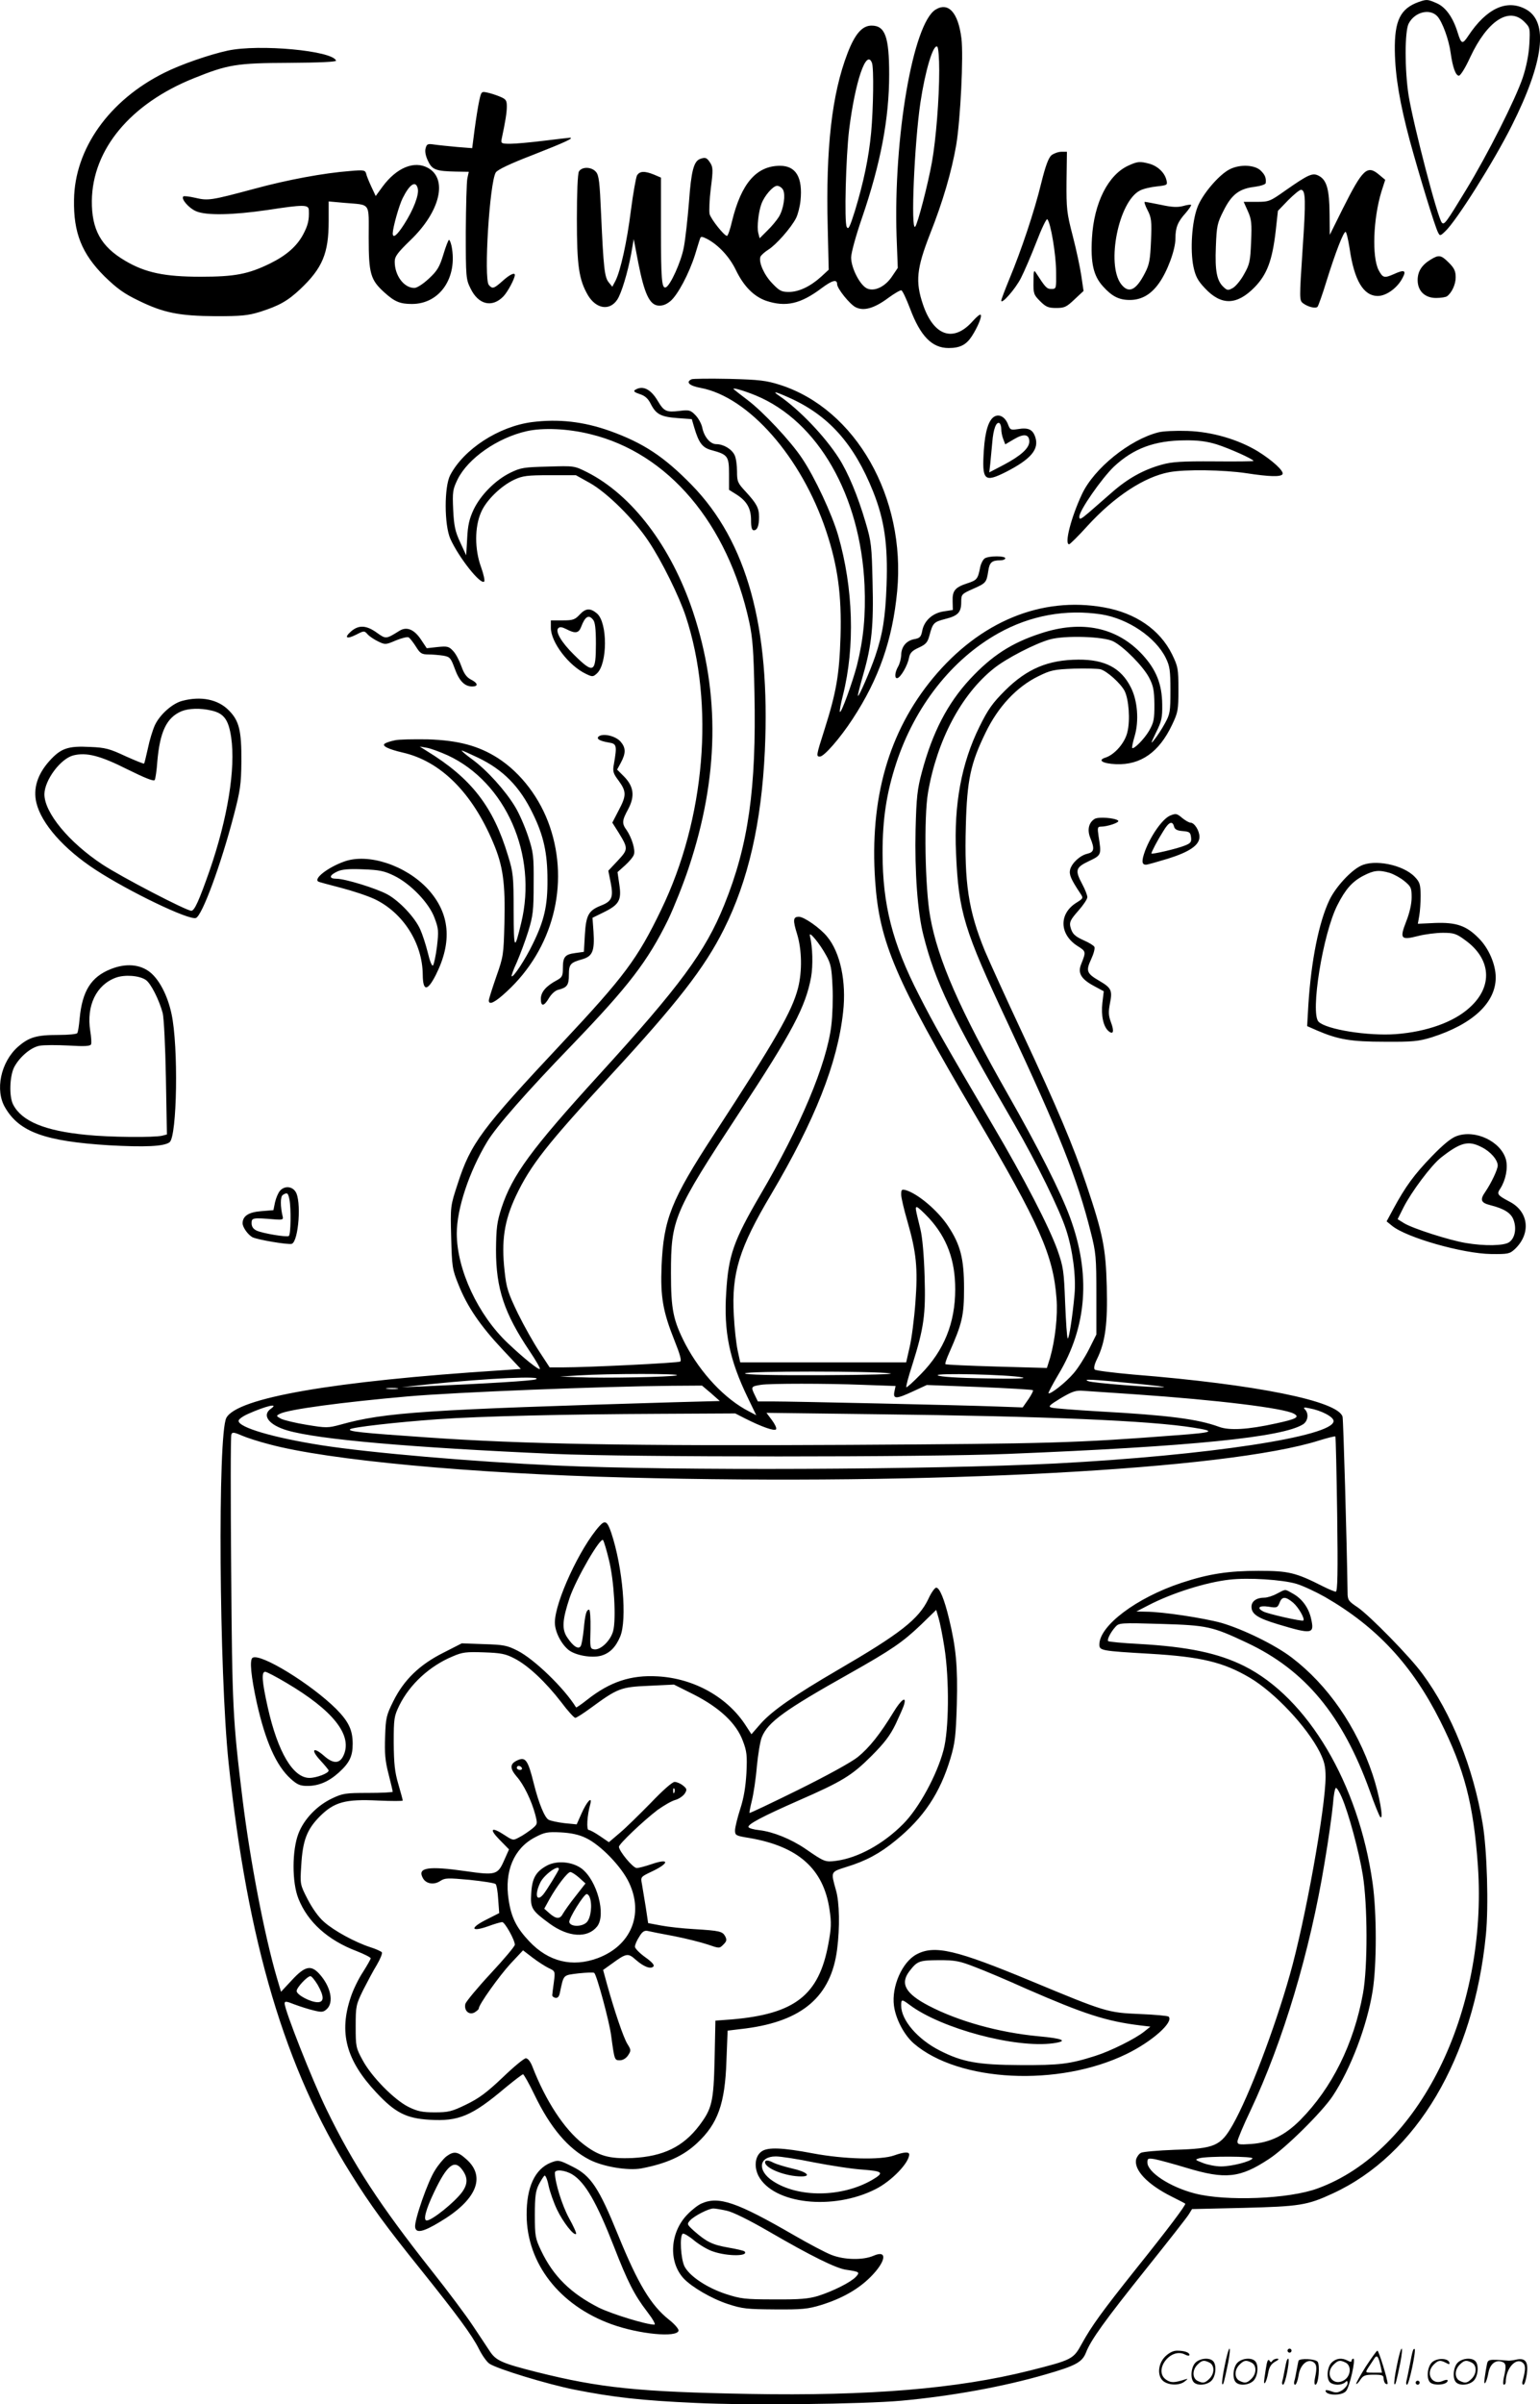 <svg version="1.0" xmlns="http://www.w3.org/2000/svg"
  viewBox="0 0 769.303 1200.556"
 preserveAspectRatio="xMidYMid meet">
<g transform="translate(-0.819,1200.788) scale(0.1,-0.1)"
fill="#000000" stroke="none">
<path d="M7095 11998 c-91 -33 -121 -92 -119 -243 2 -129 25 -263 75 -450 48
-175 126 -431 141 -458 9 -18 11 -18 35 5 55 50 244 350 333 528 161 320 185
520 70 582 -95 51 -196 4 -287 -133 -29 -44 -35 -42 -53 16 -23 75 -59 126
-103 146 -48 21 -51 21 -92 7z m93 -71 c25 -27 58 -116 67 -184 10 -71 25
-113 41 -113 8 0 33 40 57 93 85 181 193 252 269 177 30 -30 30 -32 26 -113
-3 -52 -15 -113 -33 -167 -36 -107 -175 -383 -283 -560 -99 -163 -109 -177
-121 -164 -21 22 -141 484 -166 634 -20 127 -20 321 0 360 30 58 105 77 143
37z M4682 11960 c-113 -69 -211 -640 -195 -1132 l6 -158 -27 -40 c-33 -51 -85
-78 -123 -64 -36 12 -83 102 -83 156 0 23 24 110 54 197 94 274 136 497 136
717 0 188 -20 244 -88 244 -47 0 -83 -42 -120 -138 -78 -203 -109 -471 -99
-869 l5 -212 -38 -35 c-54 -49 -112 -76 -161 -76 -37 0 -48 6 -83 43 -41 42
-69 106 -59 133 3 7 20 23 39 35 39 24 114 109 139 158 9 18 19 57 22 86 12
116 -22 175 -102 175 -118 0 -194 -88 -240 -277 -9 -40 -21 -73 -25 -73 -14 0
-80 83 -87 109 -3 14 -1 72 6 128 12 92 11 106 -3 128 -17 26 -24 29 -51 19
-31 -12 -44 -60 -55 -215 -7 -85 -18 -187 -26 -227 -13 -71 -68 -192 -90 -199
-20 -7 -24 38 -24 295 l0 253 -35 15 c-47 19 -72 18 -85 -5 -5 -11 -19 -88
-30 -173 -20 -160 -52 -302 -77 -352 l-16 -30 -18 22 c-21 26 -26 73 -38 340
-7 163 -11 195 -26 212 -23 26 -71 26 -85 1 -6 -12 -10 -106 -10 -236 0 -235
10 -303 55 -381 41 -69 109 -80 147 -22 21 32 52 136 69 227 l13 75 23 -120
c30 -152 56 -208 99 -212 22 -2 40 5 61 22 37 31 93 137 123 231 12 39 23 76
26 83 3 10 10 9 34 -3 57 -30 112 -89 144 -155 39 -81 89 -132 151 -154 99
-33 173 -16 279 64 51 38 76 45 76 19 0 -22 63 -100 92 -115 41 -21 94 -6 166
48 29 21 58 38 63 36 6 -2 25 -43 43 -90 52 -139 110 -198 193 -198 57 0 88
16 116 59 29 45 52 100 44 107 -3 4 -20 -10 -38 -30 -96 -110 -196 -78 -250
81 -39 115 -32 180 35 352 64 161 108 312 131 445 21 126 37 445 26 532 -16
129 -65 183 -129 144z m18 -305 c0 -141 -16 -342 -36 -455 -20 -112 -72 -312
-84 -324 -23 -23 -4 416 26 619 24 160 64 293 84 280 6 -3 10 -57 10 -120z
m-336 39 c10 -25 7 -228 -4 -348 -12 -127 -38 -249 -81 -391 -26 -83 -33 -96
-41 -80 -13 22 -4 353 12 485 30 241 86 406 114 334z m-444 -634 c13 -25 3
-96 -21 -135 -10 -16 -35 -47 -57 -68 l-39 -39 -7 27 c-7 29 1 105 16 145 15
41 58 90 78 90 11 0 24 -9 30 -20z M1145 11755 c-92 -20 -236 -70 -317 -111
-275 -137 -447 -380 -450 -634 -3 -165 39 -269 152 -382 63 -61 97 -86 172
-122 123 -60 201 -76 385 -77 125 0 159 3 218 21 98 31 140 55 203 114 111
105 142 179 142 339 l0 99 78 -7 c135 -12 122 7 122 -174 0 -180 9 -211 79
-274 51 -46 78 -57 137 -57 139 0 229 131 198 289 -4 17 -9 31 -13 31 -3 0
-16 -33 -28 -73 -19 -62 -30 -81 -72 -120 -30 -28 -60 -47 -73 -47 -52 0 -98
62 -98 131 0 26 13 44 79 108 149 143 187 307 86 361 -68 37 -156 0 -225 -93
l-35 -48 -22 47 c-12 26 -24 55 -26 66 -5 16 -12 18 -79 12 -132 -10 -315 -44
-480 -89 -216 -58 -230 -60 -294 -45 -30 7 -57 10 -60 7 -13 -12 28 -59 64
-74 51 -22 183 -19 355 6 183 28 207 28 208 -1 2 -49 -4 -75 -29 -122 -32 -59
-84 -104 -165 -144 -109 -53 -175 -66 -347 -66 -179 0 -276 20 -377 80 -121
71 -167 156 -166 299 3 257 193 485 509 612 171 69 214 76 476 77 154 1 237 5
235 11 -17 50 -385 84 -542 50z m950 -688 c8 -30 -21 -106 -68 -179 -35 -55
-57 -73 -57 -45 1 30 32 141 50 176 35 70 65 89 75 48z M2402 11504 c-6 -27
-16 -91 -23 -143 l-12 -93 -76 6 c-42 4 -93 9 -113 12 -34 5 -38 3 -44 -20 -4
-16 1 -39 13 -63 20 -43 40 -50 140 -52 l63 -1 -7 -32 c-4 -18 -7 -139 -8
-268 0 -227 1 -237 24 -283 39 -81 108 -97 164 -39 22 23 57 89 57 107 0 14
-27 1 -61 -30 -44 -39 -51 -41 -69 -20 -26 32 4 513 35 562 10 14 70 43 187
88 158 62 208 85 182 85 -5 0 -63 -7 -129 -15 -65 -8 -141 -15 -167 -15 -45 0
-48 2 -44 23 19 89 26 133 26 163 0 31 -4 37 -36 50 -19 8 -48 17 -63 20 -28
6 -29 4 -39 -42z M5261 11233 c-15 -13 -30 -53 -51 -138 -34 -141 -101 -340
-159 -479 -22 -54 -41 -103 -41 -109 0 -22 70 57 98 112 16 31 51 112 77 179
26 68 51 120 55 115 17 -16 44 -180 44 -263 1 -84 1 -85 -24 -85 -23 0 -29 7
-77 81 -10 16 -12 9 -12 -44 -1 -60 1 -66 33 -98 29 -29 41 -34 81 -34 41 0
51 5 91 43 l45 42 -11 75 c-6 41 -25 131 -43 200 -30 115 -32 136 -31 273 l2
147 -28 0 c-15 0 -37 -8 -49 -17z M5645 11181 c-101 -46 -172 -186 -182 -362
-7 -124 7 -188 55 -241 45 -50 80 -68 134 -68 58 0 106 27 146 84 41 57 82
166 82 223 0 54 11 83 51 127 17 20 30 39 27 41 -2 2 -20 0 -40 -6 -27 -7 -56
-6 -110 6 -40 8 -76 15 -81 15 -4 0 2 -19 14 -42 19 -37 21 -54 17 -152 -4
-94 -8 -119 -30 -161 -45 -88 -82 -105 -120 -55 -74 100 -12 411 94 466 16 9
55 18 85 21 53 6 54 7 48 32 -9 37 -43 69 -84 81 -49 13 -60 12 -106 -9z
M6152 11163 c-53 -26 -138 -125 -162 -190 -28 -73 -37 -214 -20 -297 10 -47
21 -69 57 -107 82 -88 160 -86 249 5 62 64 88 134 105 281 l11 100 51 53 c28
28 57 52 64 52 24 0 25 -53 8 -301 -16 -243 -16 -251 2 -265 25 -19 63 -28 73
-18 4 5 25 63 45 129 44 141 84 245 95 245 4 0 13 -37 20 -82 23 -160 69 -238
141 -238 43 0 99 41 124 91 20 37 8 42 -44 18 -48 -21 -55 -19 -76 20 -34 67
-27 257 14 392 l19 59 -30 25 c-60 51 -82 30 -183 -171 l-64 -129 -1 105 c-1
121 -14 168 -52 189 -32 18 -51 10 -171 -74 -75 -53 -80 -55 -142 -55 l-64 0
21 -47 c18 -40 20 -61 16 -153 -4 -96 -7 -112 -35 -161 -16 -30 -42 -61 -56
-69 -23 -13 -28 -13 -46 4 -34 31 -44 80 -39 202 4 105 7 118 39 181 40 80 78
109 155 118 29 4 55 12 55 19 3 27 -4 42 -27 64 -31 27 -102 30 -152 5z M7154
10711 c-44 -27 -64 -59 -64 -102 0 -54 36 -89 92 -89 24 0 48 4 54 8 24 17 44
59 44 95 0 31 -7 46 -34 73 -39 39 -50 41 -92 15z M3463 10114 c-31 -14 -11
-33 45 -43 240 -45 504 -346 627 -714 58 -174 78 -320 72 -527 -6 -193 -21
-279 -81 -468 -41 -128 -41 -132 -22 -132 21 0 101 92 163 187 132 201 200
397 223 639 44 468 -207 909 -585 1030 -70 22 -102 26 -255 30 -96 2 -181 1
-187 -2z m321 -81 c311 -129 523 -500 543 -948 6 -152 -5 -267 -38 -400 -23
-87 -78 -239 -85 -232 -3 3 4 40 15 83 61 243 52 535 -24 799 -31 106 -116
289 -180 384 -56 85 -195 233 -272 291 -32 24 -62 48 -68 53 -16 13 43 -3 109
-30z m162 -9 c200 -88 328 -231 424 -471 57 -143 74 -266 67 -467 -6 -162 -19
-244 -57 -356 -24 -70 -81 -202 -86 -197 -2 2 10 49 26 105 43 149 53 246 47
465 -4 177 -6 200 -35 297 -38 130 -87 248 -134 321 -70 109 -196 241 -298
311 -36 24 -21 22 46 -8z M3181 10061 c-10 -6 -4 -12 23 -21 26 -8 42 -22 56
-51 26 -50 50 -63 135 -69 l69 -5 12 -41 c23 -78 41 -102 87 -114 81 -22 87
-30 87 -119 l0 -79 35 -22 c53 -33 75 -70 75 -129 0 -37 4 -51 14 -51 17 0 26
22 26 66 0 45 -12 67 -66 126 -41 44 -44 51 -44 102 0 30 -5 67 -12 81 -14 30
-55 55 -92 55 -30 0 -61 37 -70 84 -4 18 -19 46 -34 61 -24 25 -32 27 -79 21
-67 -8 -78 -2 -109 50 -35 59 -75 79 -113 55z M4976 9928 c-29 -16 -47 -74
-53 -168 -10 -152 2 -163 110 -109 125 64 167 113 147 174 -13 39 -35 49 -88
40 -34 -5 -38 -4 -48 23 -14 37 -43 54 -68 40z m34 -63 c0 -13 4 -35 10 -50
l10 -26 44 26 c49 29 76 25 76 -12 0 -33 -42 -71 -129 -117 l-71 -37 5 43 c2
24 7 71 10 106 5 67 20 106 36 97 5 -4 9 -17 9 -30z M2665 9900 c-166 -22
-340 -135 -408 -265 -30 -58 -30 -248 1 -318 42 -93 151 -231 169 -213 4 4 -3
37 -16 73 -32 88 -32 199 0 272 25 60 100 133 167 164 41 19 65 22 177 22
l130 0 70 -39 c87 -49 221 -182 293 -291 66 -98 153 -275 186 -375 145 -439
97 -1011 -123 -1465 -118 -245 -184 -333 -495 -665 -403 -430 -456 -500 -522
-705 -36 -110 -36 -110 -32 -265 4 -148 5 -159 37 -238 43 -108 108 -204 220
-323 l91 -97 -103 -7 c-836 -54 -1314 -137 -1368 -237 -44 -81 -36 -1272 11
-1721 95 -899 282 -1528 610 -2052 99 -159 177 -265 350 -480 181 -226 256
-327 291 -397 16 -32 39 -64 52 -73 41 -27 288 -102 422 -129 196 -39 339 -55
607 -67 266 -13 837 -6 1028 11 251 23 510 70 720 131 150 43 184 61 203 109
24 63 94 160 302 420 108 135 204 257 212 271 l16 26 256 6 c281 7 320 13 447
72 419 193 704 675 765 1292 14 143 6 420 -16 553 -47 282 -155 552 -301 750
-61 84 -264 291 -324 332 -45 30 -50 36 -50 73 -4 268 -21 859 -25 878 -20 79
-432 162 -1044 211 -101 9 -189 20 -194 25 -6 6 -2 26 12 54 41 84 53 177 48
362 -5 191 -19 261 -102 508 -63 188 -146 385 -320 757 -81 173 -165 358 -187
410 -82 200 -103 339 -95 624 6 230 24 312 98 464 63 131 156 230 264 283 63
31 79 34 177 38 59 2 119 0 133 -3 32 -8 101 -70 121 -108 21 -41 29 -146 14
-206 -12 -53 -63 -112 -109 -127 -42 -13 -15 -30 52 -33 123 -5 215 59 280
196 30 63 32 74 32 177 0 104 -2 114 -32 176 -61 123 -182 206 -340 234 -313
56 -620 -71 -854 -353 -222 -268 -317 -602 -289 -1012 21 -307 100 -491 500
-1170 322 -547 390 -700 406 -916 7 -86 -7 -208 -32 -296 l-16 -51 -251 7
c-138 4 -253 9 -256 12 -3 2 6 28 19 57 65 147 74 185 74 322 0 148 -18 218
-80 311 -51 77 -150 161 -211 179 -20 5 -23 3 -23 -22 0 -15 14 -75 31 -133
45 -157 53 -234 40 -407 -6 -81 -19 -182 -29 -223 l-17 -75 -415 0 -414 0 -13
60 c-7 33 -16 112 -19 175 -12 211 27 336 187 605 218 369 331 653 359 910 17
150 -14 297 -80 376 -35 43 -115 99 -141 99 -29 0 -31 -16 -9 -86 24 -79 26
-185 5 -269 -30 -117 -110 -256 -419 -730 -216 -331 -253 -425 -263 -660 -6
-154 7 -227 65 -372 27 -67 36 -100 28 -104 -11 -7 -460 -29 -584 -29 l-68 0
-51 78 c-28 42 -77 129 -108 192 -49 102 -57 126 -66 210 -17 152 -2 251 56
375 74 156 155 258 472 602 334 362 471 538 567 730 122 243 188 531 205 892
28 618 -89 1044 -366 1328 -138 141 -241 209 -408 269 -132 47 -257 61 -390
44z m292 -60 c389 -94 687 -446 794 -938 17 -79 22 -145 26 -353 10 -478 -30
-762 -151 -1060 -94 -233 -221 -405 -626 -849 -338 -371 -433 -500 -487 -665
-22 -69 -26 -98 -27 -210 0 -191 41 -315 168 -504 31 -46 54 -86 51 -89 -6 -6
-81 54 -159 128 -150 141 -256 369 -256 549 0 123 62 309 152 458 46 76 193
244 422 481 285 296 380 420 482 628 29 61 76 178 103 260 150 450 157 868 21
1277 -109 326 -304 583 -529 697 -64 32 -64 32 -195 28 -120 -3 -136 -5 -189
-31 -75 -37 -148 -111 -183 -184 -21 -45 -29 -78 -32 -143 l-5 -85 -30 65
c-25 54 -31 81 -35 163 -4 90 -2 101 22 151 52 105 199 208 346 241 81 18 204
13 317 -15z m2553 -900 c133 -21 271 -114 322 -218 20 -41 23 -62 23 -162 0
-107 -2 -118 -28 -165 -15 -28 -39 -64 -52 -80 -20 -26 -19 -21 8 35 28 56 32
74 31 140 -1 102 -30 174 -99 249 -127 137 -303 174 -508 106 -145 -47 -244
-111 -353 -228 -113 -122 -188 -267 -241 -466 -22 -82 -27 -124 -31 -284 -5
-213 10 -416 39 -529 59 -234 139 -401 454 -943 111 -192 227 -428 259 -528
33 -101 50 -233 42 -322 -10 -112 -28 -226 -34 -220 -4 3 -9 84 -13 178 -6
160 -9 178 -38 262 -42 117 -166 357 -321 620 -247 420 -294 503 -371 654
-133 259 -182 451 -182 711 0 170 20 299 68 446 93 284 278 520 511 650 159
89 337 121 514 94z m60 -135 c54 -28 149 -125 178 -180 22 -42 26 -64 27 -135
0 -75 -3 -90 -27 -132 -25 -42 -76 -93 -84 -85 -2 2 3 28 12 58 23 77 15 179
-19 245 -49 97 -130 139 -262 138 -151 -1 -256 -45 -366 -154 -63 -63 -85 -94
-128 -181 -90 -182 -128 -388 -117 -631 13 -296 39 -381 258 -848 258 -551
348 -777 415 -1045 26 -102 28 -125 28 -310 l0 -201 -37 -74 c-21 -41 -55 -95
-77 -120 -38 -45 -117 -107 -125 -99 -2 2 20 44 49 93 144 239 163 502 58 786
-45 123 -162 354 -308 610 -243 427 -352 676 -390 890 -26 144 -32 498 -11
620 45 261 166 491 330 621 61 49 206 124 279 144 75 21 269 15 317 -10z
m-1434 -1569 c23 -41 27 -64 31 -155 3 -58 0 -146 -6 -194 -23 -192 -155 -506
-355 -846 -133 -228 -159 -301 -170 -486 -13 -197 16 -337 108 -527 l42 -87
-36 19 c-120 61 -241 190 -318 336 -61 119 -72 172 -72 354 0 270 13 302 340
800 268 407 333 532 360 679 10 58 8 149 -6 206 -7 29 49 -38 82 -99z m514
-1312 c89 -98 130 -209 130 -354 0 -168 -56 -306 -171 -423 -38 -39 -71 -69
-73 -66 -3 3 10 52 29 110 59 187 68 253 62 444 -3 103 -11 195 -21 235 -26
107 -27 110 -17 110 5 0 32 -25 61 -56z m-195 -774 c29 -4 -111 -8 -337 -9
-253 -1 -388 2 -388 9 0 12 649 12 725 0z m-1067 -10 c-28 -8 -356 -15 -498
-9 l-85 3 95 6 c144 9 519 10 488 0z m1727 -10 c26 -6 -39 -8 -182 -5 -141 2
-229 8 -240 15 -21 13 356 4 422 -10z m-2431 -10 c-19 -7 -226 -20 -564 -35
l-105 -4 140 15 c290 30 576 43 529 24z m2986 -20 c102 -10 169 -18 150 -19
-60 -2 -354 21 -375 30 -31 12 13 10 225 -11z m-1356 -7 l168 -6 -6 -29 c-7
-37 9 -37 95 3 l67 31 262 -10 c144 -6 265 -13 268 -16 3 -3 -8 -24 -23 -46
l-28 -40 -141 5 c-156 6 -1007 25 -1114 25 l-68 0 -17 35 c-18 38 -17 40 33
48 43 7 329 7 504 0z m-754 -42 l44 -39 -224 -6 c-1245 -37 -1450 -50 -1671
-112 -63 -17 -71 -17 -168 -1 -56 9 -113 23 -128 30 -26 14 -26 15 -7 25 41
22 310 58 639 87 239 21 971 50 1320 53 l150 1 45 -38z m-1567 22 c-13 -2 -35
-2 -50 0 -16 2 -5 4 22 4 28 0 40 -2 28 -4z m3692 -28 c404 -28 734 -68 786
-96 32 -17 13 -27 -89 -49 -140 -31 -233 -36 -284 -17 -106 39 -254 58 -598
77 -118 7 -225 15 -238 19 -19 5 -14 11 45 47 58 34 75 40 113 37 25 -2 144
-10 265 -18z m-4323 -71 c-48 -33 -11 -82 82 -109 155 -45 609 -85 1331 -117
376 -17 1861 -17 2270 0 916 37 1372 83 1473 148 24 16 29 52 10 73 -11 11 -7
13 20 7 61 -11 122 -43 122 -64 0 -77 -629 -172 -1390 -212 -620 -31 -1903
-37 -2495 -10 -413 19 -927 63 -1170 101 -242 38 -415 89 -415 122 0 8 21 23
48 35 90 40 155 55 114 26z m2368 -49 c85 -43 149 -65 155 -54 4 5 -6 26 -21
46 l-27 36 549 -7 c848 -10 1368 -32 1584 -67 115 -18 103 -24 -85 -38 -508
-39 -628 -42 -1635 -48 -1097 -6 -1634 4 -2105 37 -334 23 -399 30 -388 41 10
10 228 35 438 50 210 15 639 25 1108 27 l378 2 49 -25z m-2377 -129 c293 -79
1005 -146 1782 -166 1523 -40 3002 39 3463 185 42 13 78 22 81 20 2 -3 6 -178
9 -390 4 -290 2 -385 -7 -385 -6 0 -35 12 -63 26 -138 70 -173 78 -323 78
-150 0 -249 -15 -385 -60 -224 -74 -410 -214 -410 -308 0 -30 9 -32 252 -46
256 -15 368 -42 500 -120 125 -74 285 -245 349 -371 23 -47 29 -71 29 -124 0
-153 -102 -721 -179 -990 -76 -269 -204 -605 -284 -746 -61 -107 -89 -120
-290 -126 -83 -3 -160 -10 -169 -15 -10 -5 -20 -19 -24 -32 -13 -53 56 -126
176 -186 36 -18 67 -34 69 -36 5 -5 -85 -125 -247 -327 -169 -212 -221 -284
-270 -373 -42 -77 -48 -80 -262 -134 -359 -90 -799 -127 -1400 -116 -551 10
-745 30 -1060 109 -174 44 -204 57 -235 104 -14 21 -52 79 -85 128 -33 50
-125 173 -206 275 -257 325 -392 531 -525 805 -71 146 -209 495 -209 529 0 12
9 11 49 -5 27 -10 70 -24 96 -30 40 -10 48 -9 65 6 38 34 20 115 -38 178 -41
44 -71 37 -135 -32 l-55 -59 -21 71 c-61 208 -133 581 -171 889 -49 400 -52
459 -57 1146 -3 364 -3 669 1 677 4 12 12 12 51 -5 25 -11 87 -31 138 -44z
m5132 -697 c33 -10 97 -40 143 -66 258 -149 434 -339 574 -617 122 -243 167
-416 189 -725 50 -732 -295 -1427 -801 -1611 -143 -53 -459 -65 -613 -25 -124
32 -237 106 -237 155 0 20 3 22 38 16 20 -4 91 -23 157 -43 195 -59 268 -51
412 44 82 53 267 236 319 315 89 134 171 349 199 523 21 130 21 393 0 540 -70
497 -324 925 -642 1084 -129 64 -279 96 -526 110 -81 4 -150 11 -153 14 -7 7
13 46 37 72 17 19 26 20 226 14 232 -7 256 -12 430 -94 292 -137 478 -363 614
-740 23 -66 47 -124 52 -130 19 -20 -4 111 -38 212 -80 239 -224 447 -404 584
-84 64 -242 141 -351 173 -87 24 -294 56 -378 56 l-47 1 60 31 c117 61 288
115 405 128 94 11 265 0 335 -21z m226 -1066 c34 -78 86 -270 105 -388 24
-147 25 -460 1 -591 -46 -253 -155 -472 -313 -632 -77 -77 -150 -113 -246
-120 -60 -4 -68 -3 -68 13 0 9 29 79 65 154 163 346 297 793 370 1237 20 117
38 249 42 293 3 45 10 81 15 81 5 0 18 -21 29 -47z m-5116 -936 c33 -58 33
-87 0 -87 -36 0 -105 37 -105 56 0 17 53 74 69 74 6 0 22 -20 36 -43z m4670
-867 c-10 -16 -105 -40 -157 -40 -26 0 -67 8 -90 17 -41 16 -42 17 -18 24 40
11 272 10 265 -1z M3003 4388 c-98 -109 -223 -380 -223 -482 0 -47 33 -110 71
-139 36 -26 113 -39 159 -27 43 12 73 41 96 95 36 84 13 347 -44 518 -20 59
-31 66 -59 35z m47 -169 c26 -103 37 -297 21 -356 -13 -48 -63 -96 -95 -91
-20 3 -21 8 -18 101 1 53 -2 97 -7 97 -14 0 -20 -25 -27 -100 -4 -37 -10 -74
-15 -82 -11 -18 -37 -2 -67 43 -28 41 -25 88 12 199 33 96 156 308 167 287 5
-8 18 -52 29 -98z M4646 4024 c-48 -101 -140 -173 -451 -354 -218 -127 -327
-203 -385 -267 l-48 -55 -26 40 c-91 144 -260 239 -442 249 -134 8 -239 -27
-353 -117 -29 -23 -54 -40 -55 -38 -59 96 -209 241 -292 283 -53 27 -70 30
-169 33 l-110 4 -92 -47 c-118 -59 -197 -135 -250 -242 -35 -70 -38 -84 -41
-178 -3 -80 0 -120 17 -185 12 -46 21 -86 21 -89 0 -3 -55 -6 -123 -6 -111 0
-127 -2 -179 -27 -75 -35 -141 -103 -169 -176 -32 -83 -33 -243 0 -325 46
-116 146 -207 291 -262 38 -15 70 -31 70 -36 0 -4 -18 -36 -39 -69 -22 -33
-49 -89 -60 -123 -61 -179 -24 -317 127 -478 94 -101 150 -129 265 -136 146
-9 212 18 381 161 44 36 83 66 87 66 4 0 30 -46 57 -102 79 -164 168 -270 276
-325 69 -35 191 -55 258 -43 126 24 210 62 279 127 103 96 139 196 146 409 l6
152 91 11 c283 37 426 160 456 395 14 109 12 235 -6 296 -26 93 -27 90 51 115
99 30 169 68 248 133 140 114 221 236 273 409 23 77 27 111 32 270 5 191 -4
283 -39 428 -23 96 -47 155 -64 155 -7 0 -25 -25 -39 -56z m80 -243 c25 -159
23 -413 -5 -514 -33 -124 -123 -289 -201 -367 -100 -101 -227 -170 -335 -184
-54 -7 -58 -6 -152 59 -73 50 -163 86 -231 94 -29 3 -54 10 -55 16 -3 14 71
53 248 131 220 96 269 126 366 223 66 66 94 103 122 161 19 41 39 85 42 98 12
43 -16 22 -53 -39 -67 -110 -121 -178 -179 -225 -36 -28 -151 -91 -298 -164
-132 -65 -241 -117 -243 -115 -1 1 4 29 12 61 8 32 20 109 25 171 6 62 17 128
25 147 31 75 112 134 436 316 213 120 268 158 360 246 l75 73 12 -41 c7 -23
20 -89 29 -147z m-2147 -55 c68 -35 155 -117 233 -218 32 -43 64 -78 70 -78 6
0 40 22 77 49 135 99 150 105 291 111 l125 6 100 -50 c129 -66 212 -144 244
-231 20 -52 22 -73 18 -160 -4 -69 -13 -125 -31 -180 -14 -44 -26 -92 -26
-107 0 -25 4 -27 72 -38 244 -42 370 -154 400 -357 10 -66 9 -93 -6 -173 -47
-255 -167 -349 -483 -376 l-81 -6 -4 -192 c-5 -214 -13 -247 -76 -331 -81
-107 -180 -155 -334 -163 -118 -5 -170 10 -249 72 -93 73 -185 214 -251 384
-10 26 -23 42 -33 42 -9 0 -61 -43 -116 -96 -79 -75 -118 -104 -182 -135 -72
-35 -89 -39 -157 -39 -62 0 -86 5 -131 27 -72 36 -185 151 -229 233 -34 62
-35 69 -35 170 0 101 2 108 37 180 21 41 51 98 69 127 17 29 28 57 25 62 -4 5
-30 17 -59 26 -76 25 -181 82 -230 126 -27 23 -58 67 -82 113 -38 74 -38 75
-32 168 7 125 28 180 92 245 73 73 128 88 292 80 68 -3 123 -3 123 0 0 4 -10
41 -22 82 -18 61 -22 102 -23 206 0 123 2 133 28 187 52 105 151 197 267 245
48 21 68 23 155 20 86 -3 108 -7 154 -31z M2589 3216 c-34 -17 -34 -39 0 -79
35 -39 74 -119 93 -190 12 -47 12 -48 -17 -72 -17 -13 -44 -32 -62 -41 -31
-17 -32 -17 -72 9 -68 45 -82 34 -28 -21 l48 -49 -25 -56 c-31 -71 -43 -74
-189 -53 -188 27 -245 19 -217 -33 15 -30 55 -37 87 -16 24 16 37 16 147 6 67
-7 125 -16 130 -21 5 -5 11 -39 13 -77 l5 -68 -67 -34 c-81 -41 -74 -62 11
-32 32 12 64 21 71 21 13 0 63 -89 63 -113 0 -8 -54 -72 -120 -143 -66 -71
-123 -140 -127 -152 -8 -34 18 -58 46 -43 11 7 21 15 21 20 0 19 102 162 159
224 l62 66 47 -36 c26 -20 62 -43 80 -52 34 -16 34 -16 27 -71 -4 -30 -8 -59
-8 -64 -1 -6 6 -12 15 -14 12 -2 19 5 23 25 20 93 14 87 93 97 41 4 76 6 79 2
13 -13 74 -238 84 -311 17 -126 17 -125 44 -125 15 0 31 10 41 25 15 23 15 27
-4 57 -20 33 -64 163 -101 296 l-20 73 42 30 c74 54 82 56 121 21 40 -35 74
-48 88 -34 7 7 -6 22 -41 47 -28 20 -51 44 -51 52 0 9 9 31 21 49 15 26 26 33
42 30 12 -3 72 -15 132 -26 61 -12 136 -31 169 -42 58 -20 58 -20 78 0 16 16
18 23 9 41 -14 25 -27 28 -156 36 -55 3 -129 11 -165 18 l-64 12 -12 80 c-7
44 -16 96 -19 115 -7 35 -6 36 44 60 93 43 97 71 6 40 -32 -11 -66 -20 -76
-20 -19 0 -88 84 -89 106 0 14 120 128 193 184 31 22 70 45 89 50 18 5 39 20
47 32 12 19 11 24 -9 40 -12 10 -31 18 -42 18 -11 0 -59 -42 -119 -105 -56
-57 -125 -125 -155 -150 l-54 -46 -44 30 c-25 17 -50 31 -57 31 -12 0 -8 73 8
129 11 44 -18 12 -44 -47 l-24 -54 -61 6 c-34 4 -70 12 -79 17 -20 10 -50 84
-74 180 -30 121 -42 137 -86 115z m26 -36 c3 -5 -1 -10 -9 -10 -9 0 -16 5 -16
10 0 6 4 10 9 10 6 0 13 -4 16 -10z m762 -122 c-3 -8 -6 -5 -6 6 -1 11 2 17 5
13 3 -3 4 -12 1 -19z m-442 -228 c74 -35 179 -144 216 -224 74 -158 9 -314
-157 -376 -127 -47 -246 -18 -342 84 -64 68 -90 119 -103 208 -22 141 26 256
131 311 49 26 63 28 130 25 52 -3 90 -11 125 -28z M2740 2692 c-55 -30 -74
-63 -78 -138 -5 -74 2 -86 91 -151 94 -69 190 -75 238 -15 46 58 0 230 -77
289 -47 35 -124 42 -174 15z m60 -17 c0 -7 -62 -108 -78 -127 -34 -40 -44 -1
-15 59 18 39 93 93 93 68z m101 -43 l32 -29 -50 -64 c-28 -35 -55 -74 -62 -86
-15 -29 -33 -29 -67 0 l-27 24 27 49 c38 67 89 133 103 134 7 0 27 -13 44 -28z
m53 -98 c14 -36 6 -104 -15 -125 -24 -24 -82 -23 -87 1 -3 18 73 140 87 140 5
0 12 -7 15 -16z M1270 3730 c-16 -10 -8 -92 21 -225 43 -192 97 -314 169 -379
33 -30 48 -36 84 -36 56 0 106 21 157 67 53 48 69 81 69 143 0 69 -20 111 -82
174 -126 125 -378 280 -418 256z m170 -126 c230 -136 328 -258 286 -358 -19
-46 -52 -48 -100 -5 -54 47 -67 30 -18 -23 23 -25 42 -48 42 -51 0 -14 -61
-37 -96 -37 -82 0 -158 129 -208 351 -29 130 -33 179 -13 179 7 0 55 -25 107
-56z M4587 2249 c-72 -38 -126 -161 -113 -257 9 -67 51 -146 99 -188 224 -193
723 -218 1062 -53 128 62 238 160 211 187 -4 4 -69 10 -144 13 -162 7 -171 10
-546 166 -371 154 -479 180 -569 132z m291 -63 c48 -18 164 -67 257 -109 289
-126 398 -162 570 -183 l50 -6 -30 -24 c-44 -36 -171 -99 -245 -122 -128 -41
-179 -47 -375 -46 -211 1 -289 15 -401 72 -111 56 -194 152 -194 225 0 33 3
33 43 3 158 -118 528 -217 717 -191 77 11 49 24 -75 35 -199 19 -399 75 -547
152 -117 61 -145 111 -96 174 39 50 48 53 146 54 82 0 103 -4 180 -34z M3813
1265 c-33 -23 -39 -76 -16 -122 74 -141 372 -175 586 -66 79 40 167 131 167
173 0 14 -27 12 -75 -5 -66 -24 -250 -19 -405 10 -153 29 -226 32 -257 10z
m262 -55 c83 -16 192 -33 243 -36 102 -8 109 -15 46 -52 -151 -87 -368 -89
-495 -5 -79 52 -71 123 15 123 23 0 109 -13 191 -30z M3830 1211 c0 -31 103
-71 181 -71 54 0 26 24 -47 40 -38 9 -79 22 -91 28 -26 14 -43 15 -43 3z
M2238 1240 c-14 -11 -40 -42 -56 -68 -36 -54 -105 -253 -100 -285 4 -32 39
-25 122 25 183 108 233 224 136 312 -45 41 -64 44 -102 16z m81 -69 c27 -38
26 -70 -3 -110 -38 -51 -150 -141 -176 -141 -19 0 -5 54 36 140 66 139 103
168 143 111z M2760 1209 c-80 -32 -122 -123 -121 -262 1 -241 164 -451 424
-545 138 -50 328 -68 335 -32 1 8 -20 33 -47 54 -91 72 -155 178 -255 423 -96
236 -136 297 -228 342 -67 34 -71 34 -108 20z m107 -59 c64 -39 122 -140 208
-360 68 -175 102 -242 165 -324 30 -39 45 -66 37 -66 -41 0 -213 53 -278 85
-141 72 -227 157 -288 285 -29 61 -31 73 -31 178 0 93 4 120 20 152 11 21 24
41 28 44 5 3 15 -20 21 -52 7 -31 26 -85 42 -118 29 -61 84 -132 95 -121 3 3
-13 39 -36 80 -34 63 -69 175 -70 225 0 19 51 14 87 -8z M3513 1005 c-17 -7
-49 -32 -71 -55 -87 -89 -96 -235 -19 -319 40 -43 139 -101 221 -128 73 -24
96 -26 236 -27 136 -1 164 2 230 22 106 33 186 79 247 140 78 78 86 137 15
106 -53 -23 -146 -21 -210 4 -29 11 -114 56 -190 100 -282 163 -373 195 -459
157z m125 -36 c30 -6 113 -47 213 -105 210 -122 334 -183 384 -190 67 -10 70
-12 49 -35 -25 -27 -114 -72 -190 -96 -47 -14 -91 -18 -219 -17 -146 0 -167 3
-241 27 -94 31 -180 88 -206 137 -19 37 -26 154 -9 164 5 3 31 -12 57 -34 27
-22 69 -47 95 -55 73 -25 181 -24 156 1 -3 3 -40 12 -82 19 -79 14 -107 28
-170 83 -35 32 -36 34 -20 52 21 23 93 60 117 60 9 0 39 -5 66 -11z M6387
4050 c-20 -11 -48 -20 -63 -20 -39 0 -64 -18 -64 -45 0 -37 30 -57 133 -88
170 -51 182 -49 165 27 -12 55 -45 100 -89 125 -44 25 -36 25 -82 1z m81 -45
c27 -23 60 -81 51 -89 -6 -6 -178 33 -200 45 -35 18 -21 31 26 24 42 -7 45 -5
55 19 12 33 30 33 68 1z M5795 9849 c-143 -36 -322 -180 -382 -309 -54 -115
-89 -250 -64 -250 4 0 46 41 91 91 135 148 285 246 409 269 79 15 271 12 385
-5 117 -18 172 -19 181 -5 9 15 -52 70 -123 114 -99 60 -230 98 -352 102 -58
2 -123 -1 -145 -7z m291 -60 c63 -20 184 -74 184 -83 0 -2 -89 -3 -197 -2
-160 1 -210 -2 -260 -16 -91 -25 -169 -68 -248 -137 -38 -33 -91 -79 -117
-102 -41 -35 -48 -38 -48 -21 0 31 111 190 172 249 98 92 204 131 354 132 67
1 111 -5 160 -20z M4928 9220 c-9 -6 -19 -25 -23 -43 -12 -61 -16 -66 -65 -82
-61 -20 -75 -37 -73 -90 l1 -43 -45 -7 c-56 -8 -99 -47 -108 -98 -6 -30 -12
-36 -41 -41 -39 -8 -64 -38 -64 -81 -1 -16 -7 -41 -15 -55 -18 -31 -19 -63 -3
-58 17 6 50 63 57 101 5 25 16 36 49 51 35 16 44 26 53 60 17 63 21 68 79 83
64 16 80 33 80 85 0 38 2 40 58 65 66 29 68 32 77 89 6 44 18 54 61 54 13 0
24 5 24 10 0 13 -80 13 -102 0z M2905 8940 c-25 -27 -35 -30 -87 -30 l-58 0 0
-37 c0 -72 89 -189 175 -230 33 -16 36 -15 55 2 53 48 54 252 1 299 -33 28
-56 28 -86 -4z m66 -27 c10 -11 14 -46 14 -119 0 -147 -11 -153 -110 -55 -63
62 -94 116 -78 132 8 8 19 6 41 -5 44 -23 61 -20 73 11 20 53 38 64 60 36z
M1763 8856 c-38 -33 -24 -42 25 -17 39 20 40 20 57 1 9 -10 33 -26 52 -35 35
-17 38 -17 89 5 29 12 58 19 64 15 6 -4 22 -24 36 -46 21 -34 29 -39 62 -39
20 0 53 -3 74 -6 34 -6 38 -11 58 -65 22 -61 49 -89 87 -89 32 0 29 17 -7 35
-21 11 -34 29 -47 66 -10 28 -28 63 -41 76 -21 23 -29 25 -78 20 l-54 -6 -28
42 c-35 53 -73 68 -110 44 -66 -41 -66 -41 -112 -8 -52 37 -89 39 -127 7z
M918 8508 c-49 -13 -111 -68 -136 -121 -11 -24 -27 -76 -35 -116 -9 -40 -17
-74 -19 -76 -2 -2 -44 15 -93 37 -79 37 -101 43 -176 46 -112 6 -147 -7 -204
-70 -60 -67 -82 -138 -65 -209 25 -104 137 -231 295 -334 165 -108 468 -254
502 -241 31 12 124 263 190 516 31 119 36 151 37 265 1 155 -11 204 -63 256
-54 55 -140 72 -233 47z m146 -48 c63 -14 86 -46 99 -134 23 -156 -18 -406
-108 -666 -52 -148 -75 -200 -91 -200 -25 0 -348 168 -444 231 -168 111 -290
259 -290 351 1 71 81 178 145 194 65 16 133 -1 268 -69 91 -45 134 -62 138
-54 4 7 10 48 13 92 13 149 46 219 120 251 36 15 95 17 150 4z M3001 8332
c-17 -12 0 -24 49 -32 39 -6 41 -15 25 -107 -7 -37 -4 -47 24 -84 39 -54 39
-74 -1 -149 l-31 -60 31 -49 c49 -80 49 -84 -4 -141 l-47 -50 12 -60 c14 -72
6 -92 -46 -113 -64 -25 -77 -47 -83 -145 l-5 -87 -43 -6 c-52 -7 -62 -19 -62
-77 0 -38 -4 -45 -32 -60 -52 -28 -78 -58 -78 -92 0 -40 16 -38 41 5 13 21 32
38 48 41 42 11 51 23 51 74 0 53 7 61 67 78 52 15 62 42 56 138 l-5 69 55 27
c78 38 91 61 79 139 l-9 62 38 34 c21 19 41 43 44 54 8 23 -11 84 -36 121 -25
34 -24 48 7 105 34 64 29 112 -19 162 l-36 36 19 35 c25 47 25 74 -2 105 -24
27 -83 42 -107 27z M1980 8311 c-20 -4 -42 -11 -49 -16 -18 -11 16 -28 89 -45
189 -43 347 -200 452 -450 49 -115 61 -202 56 -401 -4 -159 -5 -167 -41 -269
-20 -58 -37 -111 -37 -118 0 -25 31 -10 90 45 230 212 314 533 215 823 -48
141 -143 267 -259 342 -97 62 -198 89 -351 94 -71 1 -146 0 -165 -5z m265 -75
c290 -135 449 -497 367 -836 -34 -142 -37 -138 -38 58 0 174 -2 193 -28 277
-74 246 -184 387 -406 523 l-35 22 35 -6 c19 -3 67 -21 105 -38z m150 -11
c126 -60 210 -145 275 -280 54 -110 73 -197 73 -330 1 -130 -16 -204 -73 -320
-37 -77 -98 -170 -106 -162 -2 2 9 34 26 70 16 37 42 106 57 154 24 78 27 105
27 238 1 139 -1 156 -28 238 -16 48 -45 115 -65 147 -48 80 -141 183 -214 236
-33 24 -56 44 -52 44 5 0 40 -16 80 -35z M5853 7935 c-37 -16 -94 -96 -124
-174 -19 -52 -18 -71 4 -71 7 0 56 14 109 30 109 34 158 68 158 109 0 31 -25
71 -45 71 -7 0 -26 11 -42 24 -26 22 -31 23 -60 11z m20 -54 c3 -14 15 -21 43
-23 34 -3 39 -6 42 -31 3 -23 -2 -30 -30 -41 -38 -16 -168 -46 -168 -40 0 8
31 67 59 111 28 47 46 54 54 24z M5477 7919 c-30 -18 -39 -55 -22 -96 22 -53
19 -70 -14 -78 -37 -8 -78 -46 -87 -79 -6 -25 3 -47 50 -118 17 -25 16 -26
-19 -48 -88 -55 -85 -158 6 -216 43 -27 43 -28 18 -91 -18 -44 0 -74 63 -108
l50 -27 -7 -59 c-7 -62 5 -118 31 -140 24 -20 29 -1 12 44 -13 35 -13 52 -5
95 13 64 7 77 -53 112 -64 37 -68 50 -41 108 13 28 20 55 16 62 -4 7 -27 21
-50 31 -49 22 -61 34 -70 70 -5 22 1 35 39 78 25 28 46 59 46 69 0 9 -11 38
-25 64 -38 71 -34 84 33 116 63 30 63 31 48 125 -6 41 -5 47 11 47 33 0 96 21
87 30 -15 14 -98 20 -117 9z M1728 7706 c-81 -29 -154 -85 -130 -100 4 -3 55
-16 112 -31 58 -15 134 -40 170 -57 142 -68 239 -220 240 -378 1 -83 23 -83
65 -1 84 167 71 309 -40 430 -110 118 -297 180 -417 137z m249 -71 c82 -40
175 -136 202 -211 20 -53 21 -65 12 -143 -6 -46 -15 -89 -20 -94 -5 -5 -16 22
-26 65 -10 40 -27 92 -38 116 -27 60 -105 142 -164 174 -55 30 -211 78 -254
78 -39 0 -37 17 4 36 23 11 58 14 129 11 81 -3 106 -8 155 -32z M6805 7684
c-52 -26 -125 -107 -155 -169 -53 -110 -92 -304 -106 -526 l-6 -105 50 -22
c105 -45 169 -56 337 -56 141 -1 169 2 235 22 204 65 320 172 320 299 0 65
-35 147 -86 197 -61 62 -112 79 -218 75 l-85 -4 7 40 c4 22 7 68 7 102 -1 55
-4 66 -30 93 -58 60 -202 89 -270 54z m146 -35 c21 -7 54 -25 73 -41 33 -27
36 -34 36 -81 0 -32 -10 -77 -27 -120 -34 -87 -27 -95 59 -73 35 9 91 16 124
16 53 0 67 -4 109 -35 133 -94 143 -233 24 -339 -79 -72 -213 -120 -368 -132
-139 -10 -347 23 -386 62 -42 43 21 438 94 582 40 79 74 118 130 147 52 27 77
30 132 14z M562 7169 c-99 -39 -143 -110 -156 -247 -3 -35 -8 -68 -12 -73 -3
-5 -44 -9 -92 -9 -112 0 -149 -11 -205 -60 -85 -76 -115 -216 -63 -303 71
-122 199 -168 518 -188 180 -10 275 -6 303 15 38 27 45 480 10 641 -19 90 -60
170 -107 208 -50 40 -121 46 -196 16z m174 -54 c25 -16 67 -99 85 -166 6 -26
13 -162 16 -325 l5 -281 -23 -6 c-38 -10 -267 -8 -380 4 -207 20 -322 68 -365
151 -21 40 -18 141 5 187 27 51 83 99 127 107 21 4 86 4 145 1 81 -5 108 -3
112 6 3 7 1 37 -4 67 -20 126 30 230 128 266 44 16 116 11 149 -11z M7285
6335 c-27 -9 -68 -43 -125 -102 -87 -90 -131 -150 -191 -261 l-34 -63 27 -22
c72 -59 353 -139 495 -141 84 -1 93 1 118 24 82 77 71 187 -25 237 -62 33 -66
38 -47 66 27 42 39 103 28 145 -25 90 -153 151 -246 117z m124 -55 c45 -22 81
-64 81 -92 0 -20 -32 -87 -61 -130 -29 -41 -24 -56 24 -68 71 -18 105 -40 117
-76 15 -43 5 -90 -23 -109 -25 -18 -122 -20 -216 -4 -80 13 -265 72 -309 99
l-32 20 29 58 c40 79 139 211 187 249 98 77 137 87 203 53z M1407 6062 c-9
-10 -20 -36 -25 -58 l-8 -39 -61 -5 c-63 -5 -92 -24 -93 -60 0 -20 26 -57 49
-70 26 -13 181 -39 197 -33 34 13 49 218 18 261 -18 27 -55 29 -77 4z m47 -43
c9 -46 7 -177 -3 -183 -11 -7 -131 13 -161 27 -17 8 -25 20 -25 37 0 27 5 28
115 19 36 -3 44 -1 41 11 -13 53 -13 103 0 111 22 14 26 11 33 -22z M6126 194
c-10 -47 -15 -88 -12 -91 5 -6 9 7 30 110 7 37 10 67 6 67 -4 0 -15 -39 -24
-86z M6440 270 c0 -5 5 -10 10 -10 6 0 10 5 10 10 0 6 -4 10 -10 10 -5 0 -10
-4 -10 -10z M6986 194 c-10 -47 -15 -88 -12 -91 5 -6 9 7 30 110 7 37 10 67 6
67 -4 0 -15 -39 -24 -86z M7066 269 c-3 -8 -10 -41 -16 -74 -6 -33 -14 -68
-16 -77 -3 -10 -1 -18 3 -18 10 0 46 171 38 178 -2 3 -7 -1 -9 -9z M5829 241
c-38 -38 -41 -101 -7 -125 29 -20 79 -20 104 0 18 14 18 15 1 10 -53 -17 -69
-17 -92 -2 -69 45 21 166 94 126 12 -6 21 -7 21 -1 0 12 -25 21 -62 21 -19 0
-39 -10 -59 -29z M6830 189 c-28 -45 -49 -83 -47 -85 2 -3 12 7 21 21 14 21
24 25 66 25 43 0 50 -3 50 -19 0 -11 5 -23 10 -26 6 -3 10 -3 10 1 0 20 -44
164 -51 164 -4 0 -30 -37 -59 -81z m75 4 l7 -33 -42 0 c-42 0 -42 0 -28 23 8
12 21 32 29 44 15 25 22 18 34 -34z M5980 210 c-22 -22 -27 -79 -8 -98 19 -19
66 -14 88 8 22 22 27 79 8 98 -19 19 -66 14 -88 -8z m71 0 c25 -14 25 -54 -1
-80 -23 -23 -33 -24 -61 -10 -25 14 -25 54 1 80 23 23 33 24 61 10z M6190 210
c-22 -22 -27 -79 -8 -98 19 -19 66 -14 88 8 22 22 27 79 8 98 -19 19 -66 14
-88 -8z m71 0 c25 -14 25 -54 -1 -80 -23 -23 -33 -24 -61 -10 -25 14 -25 54 1
80 23 23 33 24 61 10z M6336 204 c-3 -16 -8 -47 -11 -69 -8 -51 10 -26 19 27
5 27 15 42 34 53 18 10 22 14 10 15 -9 0 -20 -5 -24 -11 -5 -8 -9 -8 -14 1 -5
8 -10 3 -14 -16z M6437 223 c-2 -4 -7 -26 -11 -48 -4 -22 -9 -48 -12 -57 -3
-10 -1 -18 4 -18 4 0 14 28 20 62 11 58 10 81 -1 61z M6495 220 c-1 -3 -5 -23
-9 -45 -4 -22 -9 -48 -12 -57 -3 -10 -1 -18 4 -18 5 0 13 20 17 45 7 53 44 87
74 68 17 -11 19 -28 8 -80 -4 -18 -3 -33 2 -33 16 0 24 99 11 115 -12 14 -87
18 -95 5z M6660 210 c-22 -22 -27 -79 -8 -98 7 -7 24 -12 38 -12 14 0 31 5 38
12 9 9 12 8 12 -5 0 -9 -12 -24 -26 -34 -21 -13 -32 -15 -55 -6 -16 6 -29 8
-29 3 0 -24 81 -27 102 -2 18 19 50 162 37 162 -5 0 -9 -5 -9 -10 0 -7 -6 -7
-19 0 -30 16 -59 12 -81 -10z m71 0 c29 -16 25 -65 -6 -86 -56 -37 -103 28
-55 76 23 23 33 24 61 10z M7161 211 c-23 -23 -28 -80 -9 -99 19 -19 88 -13
88 9 0 5 -11 4 -24 -2 -54 -25 -89 38 -46 81 23 23 33 24 62 9 16 -9 19 -8 16
3 -8 22 -64 22 -87 -1z M7290 210 c-22 -22 -27 -79 -8 -98 19 -19 66 -14 88 8
22 22 27 79 8 98 -19 19 -66 14 -88 -8z m71 0 c25 -14 25 -54 -1 -80 -23 -23
-33 -24 -61 -10 -25 14 -25 54 1 80 23 23 33 24 61 10z M7436 201 c-3 -14 -8
-44 -11 -66 -8 -51 10 -26 19 27 8 41 35 63 66 53 22 -7 24 -21 11 -77 -5 -22
-5 -38 0 -38 5 0 9 6 9 13 0 68 51 125 85 97 15 -13 15 -35 -1 -92 -3 -10 -1
-18 4 -18 6 0 13 23 17 50 9 63 -5 84 -49 76 -17 -4 -35 -6 -41 -6 -101 8
-104 7 -109 -19z M7080 110 c0 -5 5 -10 10 -10 6 0 10 5 10 10 0 6 -4 10 -10
10 -5 0 -10 -4 -10 -10z"/>
</g>
</svg>
